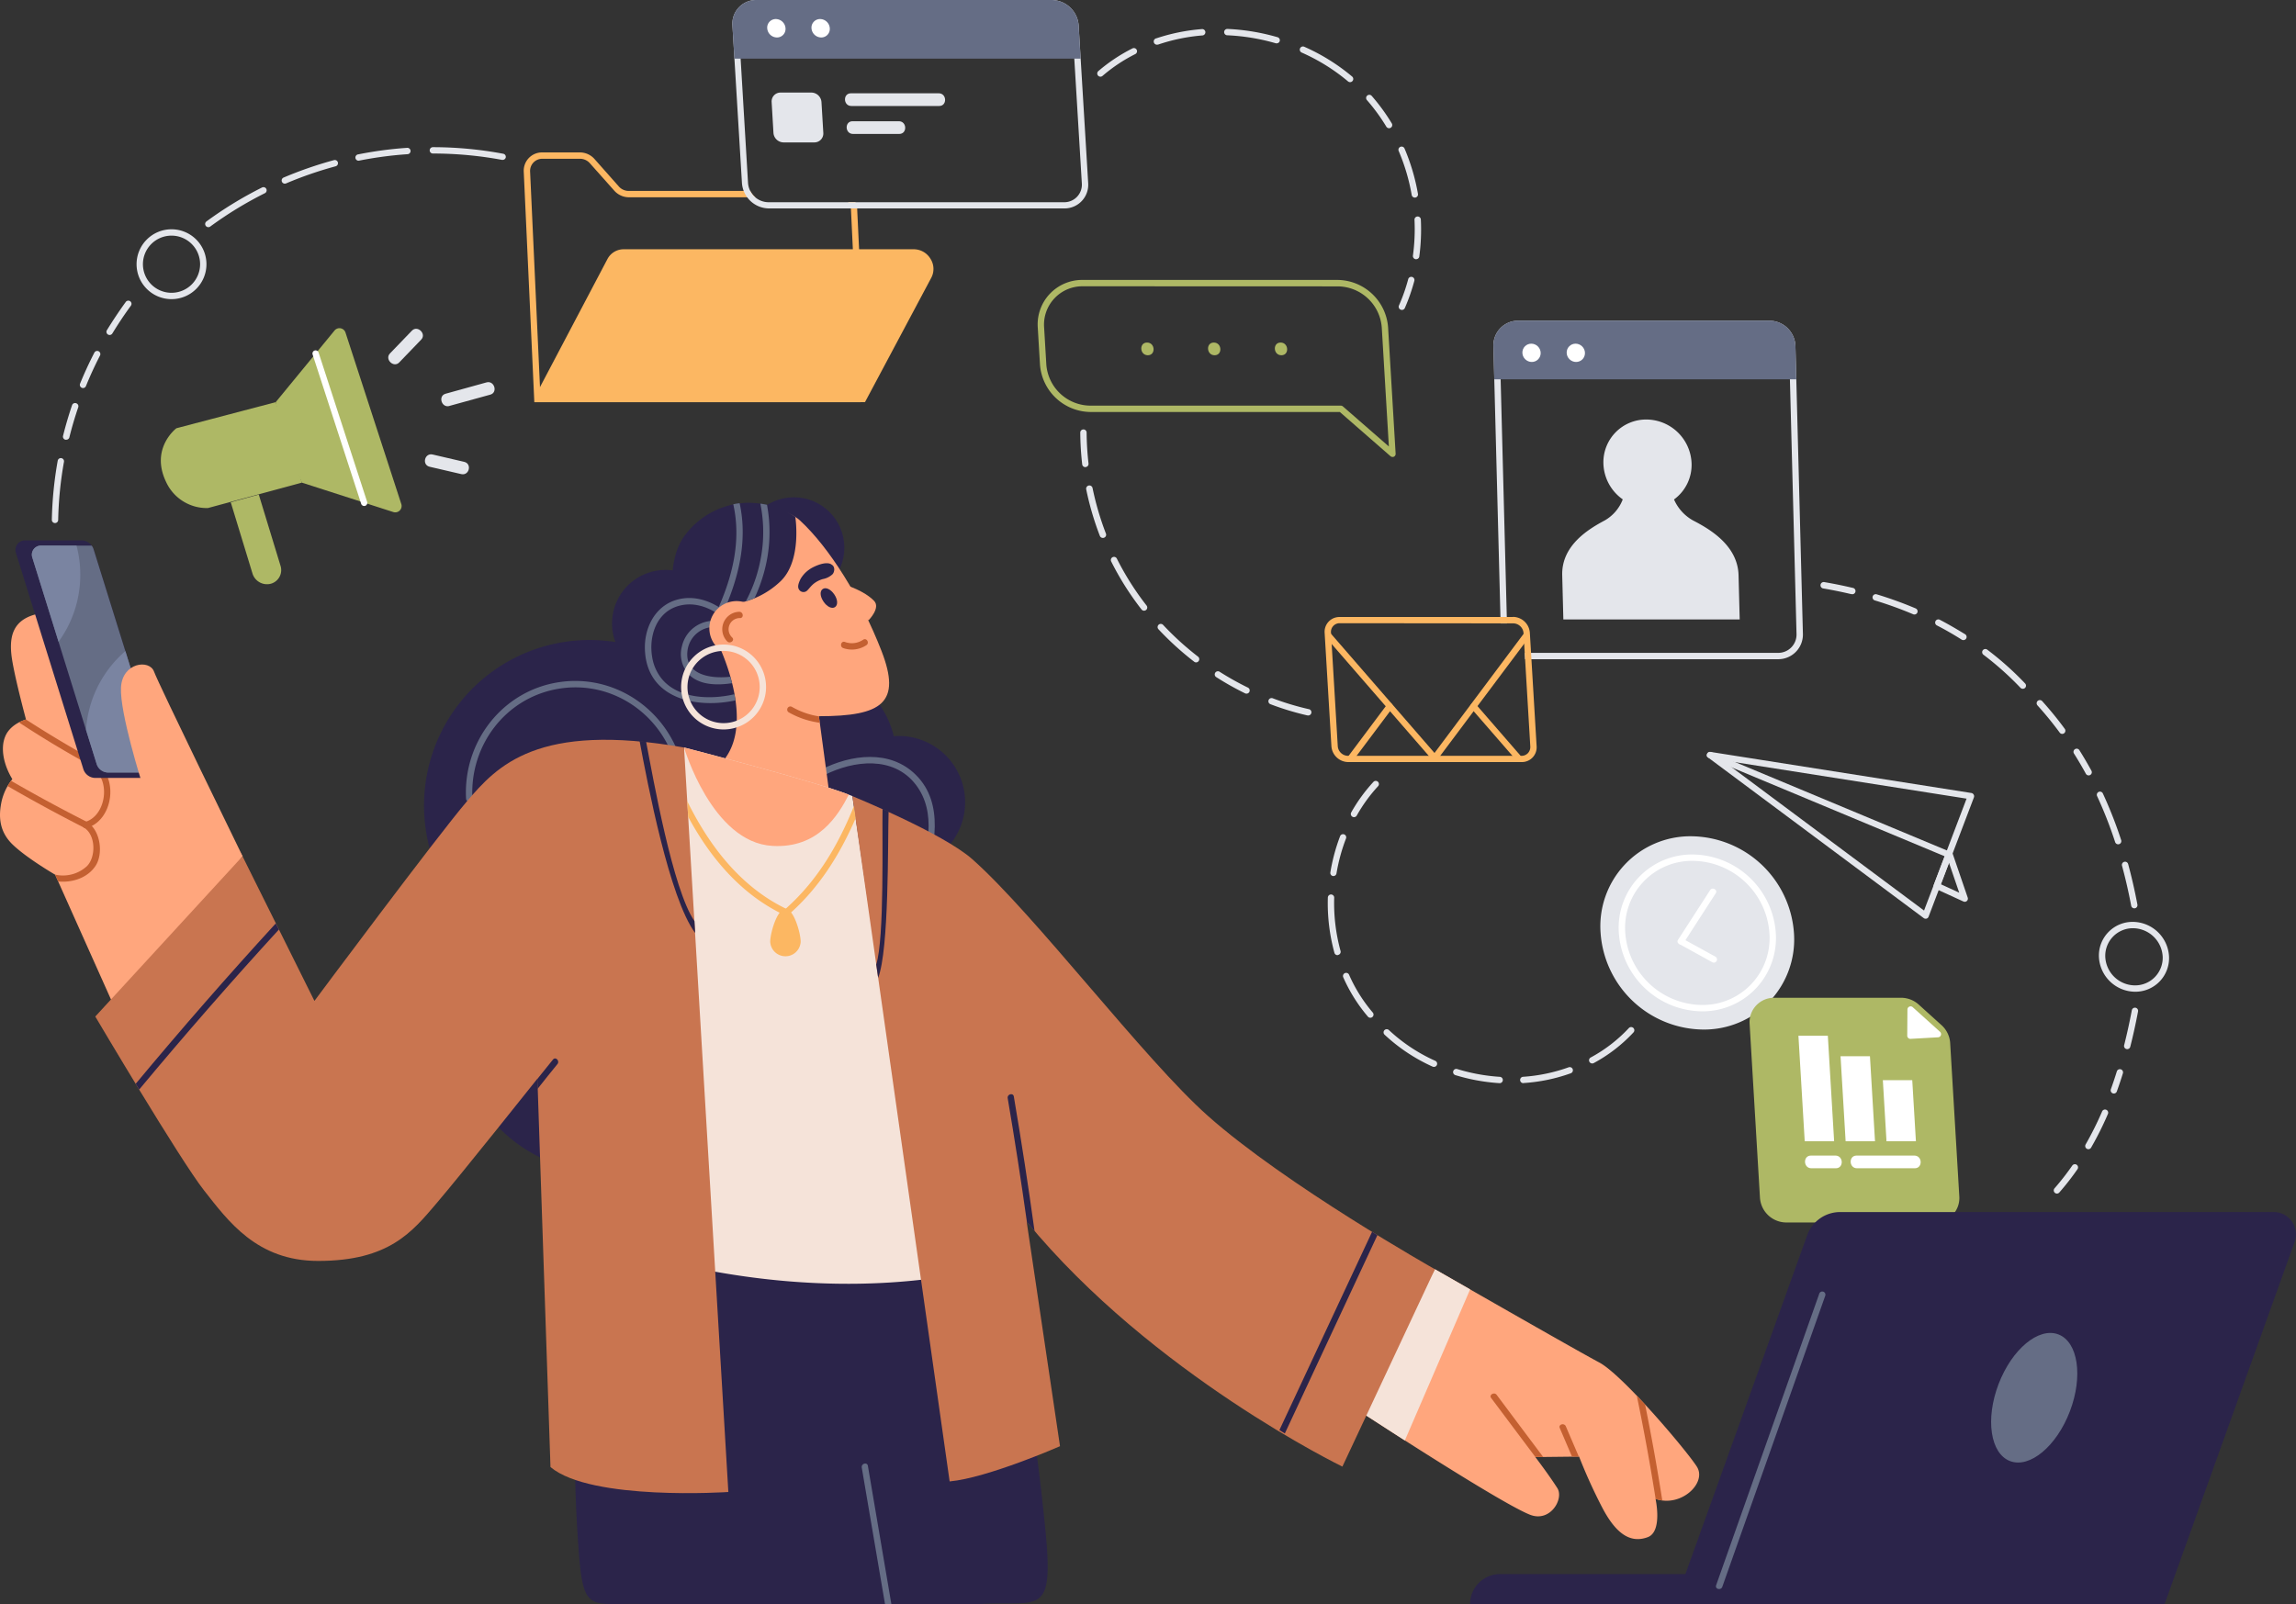 <?xml version="1.0" encoding="UTF-8"?> <svg xmlns="http://www.w3.org/2000/svg" viewBox="0 0 722.89 505.18"><rect x="0" y="0" width="722.89" height="505.18" fill="#333333" stroke="none"/> <g id="Слой_2" data-name="Слой 2"> <g id="Layer_4" data-name="Layer 4"> <path d="M532.56,263.37a28.34,28.34,0,0,0-28.62,30.43,32.73,32.73,0,0,0,32.25,30.44,28.36,28.36,0,0,0,28.63-30.44,32.74,32.74,0,0,0-32.26-30.43Z" style="fill:#e4e6eb"></path> <path d="M535.79,318.5a26.52,26.52,0,0,1-26.1-24.64A23.06,23.06,0,0,1,533,269.11a26.52,26.52,0,0,1,26.1,24.63,23.08,23.08,0,0,1-23.28,24.76ZM533,271.11a21.08,21.08,0,0,0-21.29,22.63,24.5,24.5,0,0,0,24.11,22.76,21.06,21.06,0,0,0,21.28-22.64A24.49,24.49,0,0,0,533,271.11Z" style="fill:#fff"></path> <path d="M530.07,297l10.14-15.7c.69-1.07-1.08-2.07-1.76-1l-10.14,15.7c-.69,1.07,1.07,2.07,1.76,1Z" style="fill:#fff"></path> <path d="M528.71,297.31l10.43,5.74a1,1,0,0,0,1-1.73l-10.43-5.74a1,1,0,0,0-.95,1.73Z" style="fill:#fff"></path> <path d="M54,74.21a9,9,0,1,1-9,9,9,9,0,0,1,9-9Zm0-2a11,11,0,1,0,11,11,11,11,0,0,0-11-11Z" style="fill:#e4e6eb"></path> <path d="M671.58,292.33a9.43,9.43,0,0,1,9.34,9,8.69,8.69,0,0,1-8.74,9,9.42,9.42,0,0,1-9.34-9,8.69,8.69,0,0,1,8.74-9Zm-.07-2a10.6,10.6,0,0,0-10.67,11,11.5,11.5,0,0,0,11.41,11,10.6,10.6,0,0,0,10.67-11,11.51,11.51,0,0,0-11.41-11Z" style="fill:#e4e6eb"></path> <path d="M272.34,126.65H170.09a1.55,1.55,0,0,1-1.37-2.28l22.54-42.8a5.76,5.76,0,0,1,5.13-3.07h91.29a6.16,6.16,0,0,1,5.28,3,5.94,5.94,0,0,1,.24,6Z" style="fill:#fcb762"></path> <path d="M269.89,66.05c0-.14,0-.27,0-.41a5.94,5.94,0,0,0-.59-2h-2.32a4.11,4.11,0,0,1,.9,2,3,3,0,0,1,.05.43l2.78,58.58H170.14L166.9,54a3.83,3.83,0,0,1,3.87-4h11.85a4.15,4.15,0,0,1,3.09,1.4L193.36,60A6.19,6.19,0,0,0,198,62.13h39.85a6.43,6.43,0,0,1-1.62-2h-38.3a4.14,4.14,0,0,1-3.1-1.41l-7.64-8.63A6.19,6.19,0,0,0,182.55,48H170.7a5.76,5.76,0,0,0-5.8,6.07l3.33,72.6H270.79a1.9,1.9,0,0,0,1.89-2Z" style="fill:#fcb762"></path> <path d="M606.3,289.34a1.07,1.07,0,0,1-.62-.2l-67.86-50.55a1,1,0,0,1-.35-1.19,1,1,0,0,1,1.06-.6l82.14,12.94a1,1,0,0,1,.73.5,1,1,0,0,1,.09.87L607.2,288.72a1,1,0,0,1-.64.59ZM542.21,239.4l63.57,47.36,13.39-35.24Z" style="fill:#e4e6eb"></path> <path d="M618.58,284a1,1,0,0,1-.43-.1l-8.74-4a1,1,0,0,1-.55-1.29l3.88-10.2a1,1,0,0,1,1-.62,1,1,0,0,1,.93.7l4.87,14.22a1,1,0,0,1-.91,1.3Zm-7.51-5.52,5.79,2.66-3.22-9.41Z" style="fill:#e4e6eb"></path> <path d="M537.93,238.65,613.07,270c1.19.5,2.15-1.22.95-1.73l-75.14-31.36c-1.19-.5-2.15,1.22-1,1.72Z" style="fill:#e4e6eb"></path> <path d="M609.14,385H562.38a8.34,8.34,0,0,1-8.26-7.79l-3.26-54.77a7.69,7.69,0,0,1,7.72-8.21h40a8.31,8.31,0,0,1,5.52,2.14l7.11,6.42A8.27,8.27,0,0,1,614,328.4l2.88,48.35A7.69,7.69,0,0,1,609.14,385Z" style="fill:#aeb865"></path> <polygon points="577.47 359.42 568.21 359.42 566.23 326.19 575.49 326.19 577.47 359.42" style="fill:#fff"></polygon> <polygon points="590.34 359.42 581.09 359.42 579.49 332.65 588.75 332.65 590.34 359.42" style="fill:#fff"></polygon> <polygon points="603.22 359.42 593.96 359.42 592.81 340.19 602.07 340.19 603.22 359.42" style="fill:#fff"></polygon> <path d="M584.68,367.93h18.17c2.58,0,2.44-4-.13-4H584.54c-2.57,0-2.44,4,.14,4Z" style="fill:#fff"></path> <path d="M570.31,367.93H578c2.58,0,2.45-4-.13-4h-7.69c-2.58,0-2.45,4,.13,4Z" style="fill:#fff"></path> <path d="M600.55,317.9l-.06,8.27a1,1,0,0,0,1.09,1l8.67-.49a1,1,0,0,0,.57-1.73l-8.62-7.77A1,1,0,0,0,600.55,317.9Z" style="fill:#fff"></path> <path d="M438.45,143.91a1,1,0,0,1-.68-.26l-15.93-13.9H343.3a16.12,16.12,0,0,1-15.87-15l-.69-11.59a14,14,0,0,1,14.13-15h80.31a16.12,16.12,0,0,1,15.86,15l2.37,39.74a1,1,0,0,1-.55.94A1,1,0,0,1,438.45,143.91ZM340.94,90.16a12.08,12.08,0,0,0-12.2,13l.69,11.59a14,14,0,0,0,13.8,13h78.92a1.07,1.07,0,0,1,.68.26l14.45,12.6-2.23-37.42a14,14,0,0,0-13.8-13Z" style="fill:#aeb865"></path> <path d="M361.39,111.88c2.57,0,2.34-4-.24-4s-2.34,4,.24,4Z" style="fill:#aeb865"></path> <path d="M382.41,111.88c2.58,0,2.34-4-.24-4s-2.34,4,.24,4Z" style="fill:#aeb865"></path> <path d="M403.44,111.88c2.57,0,2.34-4-.24-4s-2.34,4,.24,4Z" style="fill:#aeb865"></path> <path d="M86.81,126.65l18.52-22.56a2,2,0,0,1,3.45.65l17.57,54a2,2,0,0,1-2.52,2.52L95.05,152l-5.53-12.82Z" style="fill:#aeb865"></path> <path d="M114.7,159.35a1,1,0,0,1-1-.72l-15.28-47a1,1,0,0,1,.64-1.24,1,1,0,0,1,1.26.68l15.28,47a1,1,0,0,1-.63,1.24A1,1,0,0,1,114.7,159.35Z" style="fill:#fff"></path> <path d="M86.81,126.65l-31.27,8.22s-8.33,6.27-3.27,16.86A14.08,14.08,0,0,0,65.47,160l29.58-8Z" style="fill:#aeb865"></path> <path d="M81.48,155.76l-8.83,2.42,6.84,22.42a4.78,4.78,0,0,0,5.77,3.24h0a4.45,4.45,0,0,0,3.06-5.66Z" style="fill:#aeb865"></path> <path d="M135.28,147l9.94,2.31c2.52.59,3.46-3.27.93-3.86l-9.94-2.31c-2.52-.58-3.46,3.27-.93,3.86Z" style="fill:#e4e6eb"></path> <path d="M125.7,114.14q3.46-3.58,6.91-7.18c1.76-1.82-1.16-4.65-2.92-2.82l-6.91,7.17c-1.76,1.83,1.17,4.66,2.92,2.83Z" style="fill:#e4e6eb"></path> <path d="M141.49,127.84l12.88-3.55c2.46-.68,1.27-4.54-1.19-3.86L140.29,124c-2.45.68-1.27,4.54,1.2,3.86Z" style="fill:#e4e6eb"></path> <path d="M331.2,2a6.51,6.51,0,0,1,6.41,6.05l3,49.64a5.54,5.54,0,0,1-5.59,6H241.93a6.51,6.51,0,0,1-6.41-6L232.56,8A5.54,5.54,0,0,1,238.15,2Zm-.07-2h-93a7.46,7.46,0,0,0-7.53,8l3,49.64a8.6,8.6,0,0,0,8.48,8h93a7.46,7.46,0,0,0,7.53-8L339.61,8a8.61,8.61,0,0,0-8.48-8Z" style="fill:#e4e6eb"></path> <path d="M331.13,0h-93a7.46,7.46,0,0,0-7.53,8l.63,10.46h109L339.61,8A8.61,8.61,0,0,0,331.13,0Z" style="fill:#656d85"></path> <path d="M247.32,8.92a2.69,2.69,0,0,1-2.71,2.88,3.1,3.1,0,0,1-3.05-2.88A2.69,2.69,0,0,1,244.27,6,3.1,3.1,0,0,1,247.32,8.92Z" style="fill:#fff"></path> <path d="M261.26,8.92a2.69,2.69,0,0,1-2.71,2.88,3.1,3.1,0,0,1-3.05-2.88A2.69,2.69,0,0,1,258.21,6,3.09,3.09,0,0,1,261.26,8.92Z" style="fill:#fff"></path> <path d="M256.39,44.85H246.7a3.23,3.23,0,0,1-3.18-3l-.57-9.7a2.79,2.79,0,0,1,2.82-3h9.69a3.23,3.23,0,0,1,3.18,3l.58,9.7A2.81,2.81,0,0,1,256.39,44.85Z" style="fill:#e4e6eb"></path> <path d="M268,33.38h27.7c2.57,0,2.44-4-.14-4H267.91c-2.58,0-2.44,4,.13,4Z" style="fill:#e4e6eb"></path> <path d="M268.57,42.18h14.56c2.58,0,2.45-4-.13-4H268.43c-2.57,0-2.44,4,.14,4Z" style="fill:#e4e6eb"></path> <path d="M565.29,109a8.25,8.25,0,0,0-8.21-8H478a7.76,7.76,0,0,0-7.8,8l2.21,85.35.06,2h2l-.06-2-2.21-85.41A5.74,5.74,0,0,1,478,103h79.07a6.24,6.24,0,0,1,6.21,6.05l2.35,90.61a5.76,5.76,0,0,1-5.8,5.95H480.77a4.36,4.36,0,0,1-.72,0l.12,2,.6,0h79.07a7.76,7.76,0,0,0,7.8-8Z" style="fill:#e4e6eb"></path> <path d="M557.08,101H478a7.76,7.76,0,0,0-7.8,8l.27,10.46h95.08L565.29,109A8.25,8.25,0,0,0,557.08,101Z" style="fill:#656d85"></path> <ellipse cx="482.2" cy="111.11" rx="2.84" ry="2.92" transform="translate(64.37 376.22) rotate(-45.37)" style="fill:#fff"></ellipse> <ellipse cx="496.14" cy="111.11" rx="2.84" ry="2.92" transform="translate(68.52 386.14) rotate(-45.37)" style="fill:#fff"></ellipse> <path d="M533,163.88a13.93,13.93,0,0,1-5.94-6.58A13.48,13.48,0,0,0,532.59,146a14.32,14.32,0,0,0-14.24-13.88A13.45,13.45,0,0,0,504.83,146a14.27,14.27,0,0,0,6.09,11.27,12.92,12.92,0,0,1-5.6,6.59c-4.92,2.63-13.71,7.76-13.46,17.31l.36,13.92h55.52l-.36-13.92C547.13,171.64,538.08,166.51,533,163.88Z" style="fill:#e4e6eb"></path> <path d="M476.44,196.32a3.29,3.29,0,0,1,3.24,3.05l2.13,35.72a2.82,2.82,0,0,1-.74,2.09,2.79,2.79,0,0,1-2,.86H424.42a3.29,3.29,0,0,1-3.23-3.06l-2.13-35.71a2.73,2.73,0,0,1,2.77-3Zm-.06-2H421.76a4.65,4.65,0,0,0-4.7,5L419.19,235a5.37,5.37,0,0,0,5.3,5H479.1a4.65,4.65,0,0,0,4.7-5l-2.13-35.72a5.37,5.37,0,0,0-5.29-5Z" style="fill:#fcb762"></path> <path d="M452.45,239.37l28.69-38.31c.75-1-.7-2.42-1.46-1.41L451,238c-.75,1,.7,2.43,1.46,1.41Z" style="fill:#fcb762"></path> <path d="M425.92,239.64l12.4-16.55c.75-1-.71-2.43-1.47-1.41l-12.39,16.55c-.75,1,.7,2.42,1.46,1.41Z" style="fill:#fcb762"></path> <path d="M478.74,238l-14.13-16.28c-.86-1-2.22.43-1.37,1.41l14.14,16.28c.86,1,2.22-.43,1.36-1.41Z" style="fill:#fcb762"></path> <path d="M452.4,238l-33.25-38.31c-.86-1-2.22.43-1.37,1.41L451,239.37c.86,1,2.22-.43,1.36-1.41Z" style="fill:#fcb762"></path> <path d="M681.52,505.16H462.85a9.44,9.44,0,0,1,9.44-9.43H681.52Z" style="fill:#2b244a"></path> <path d="M681.52,505.16H527.26L569,389a11,11,0,0,1,10.35-7.28H715.88a7,7,0,0,1,6.59,9.36Z" style="fill:#2b244a"></path> <path d="M573.91,406.76a1,1,0,0,0-1.11.64l-32.48,91.85c-.43,1.22,1.51,1.7,1.94.5q16.2-45.84,32.42-91.69a1,1,0,0,0-.75-1.3Z" style="fill:#656d85"></path> <ellipse cx="640.45" cy="440.19" rx="21.35" ry="12.02" transform="translate(0.92 881.7) rotate(-69.12)" style="fill:#656d85"></ellipse> <path d="M216.5,211.69a16.85,16.85,0,1,0-22.75-9.49,52.12,52.12,0,1,0,22.75,9.49Z" style="fill:#2b244a"></path> <path d="M451.78,399.73s44.31,25.43,51.69,29.33,27.49,27.69,30.77,32.82-5,13-13,10.16c0,0,2.29,10.31-2.46,12.07-5.59,2.08-10.11-1.28-14.31-9.3a167.83,167.83,0,0,1-7.3-16.08l-13.77.15s4.27,5.61,6.92,9.77c2.15,3.37-2.2,10.87-8.55,8.41-9.47-3.67-53.86-32.72-53.86-32.72Z" style="fill:#ffa67d"></path> <polygon points="462.86 406.08 442.31 453.66 427.88 444.34 451.78 399.73 462.86 406.08" style="fill:#f5e3d9"></polygon> <circle cx="190.68" cy="322.19" r="47.08" style="fill:#2b244a"></circle> <path d="M283,231.79c-.54,0-1.07,0-1.6.08a28.39,28.39,0,1,0-15.81,32.3A20.87,20.87,0,1,0,283,231.79Z" style="fill:#2b244a"></path> <path d="M259.63,244.07c9.17-4.63,21.7-6.1,28.72,3.07,6.79,8.87,3.53,20.69.74,30.4-.35,1.24,1.59,1.71,1.94.48,3.14-10.9,6.49-24.9-2.69-34-8.15-8.07-20.39-6.4-29.74-1.68-1.15.58-.11,2.29,1,1.71Z" style="fill:#656d85"></path> <circle cx="249.94" cy="172.51" r="15.9" style="fill:#2b244a"></circle> <path d="M76.39,269.68S44.5,218,38.44,208s-21.33-16.31-27.79-14.36S3,200.34,3.57,206,8.19,226.6,8.19,226.6s-4.72,1.23-6.46,5.13S1.21,241,3.88,245.37a17.54,17.54,0,0,0-3.38,7c-.9,4.24-1,9.24,3.41,13.54s13.45,9.56,13.45,9.56l20,44.7Z" style="fill:#ffa67d"></path> <path d="M25.5,239.4q-10-5.61-19.54-11.89a11.81,11.81,0,0,1,2.23-.91h0q9,5.82,18.32,11.08A1,1,0,0,1,25.5,239.4Z" style="fill:#c46031"></path> <path d="M26.49,260.66q-12.24-6.23-24.1-13.1a16.93,16.93,0,0,1,1.09-1.67q11.82,6.84,24,13C28.65,259.52,27.64,261.24,26.49,260.66Z" style="fill:#c46031"></path> <path d="M27.26,260.76c6.81-1.9,9.26-11.18,6.15-17-.61-1.14-2.34-.13-1.73,1,2.51,4.73.56,12.58-4.95,14.12a1,1,0,0,0,.53,1.92Z" style="fill:#c46031"></path> <path d="M30.08,272.69c-2.51,3.8-7.32,5.36-11.76,4.91l-1-2.16a11.15,11.15,0,0,0,10.05-2.66c2.85-2.84,2.84-9.83-.92-12.12-1.1-.67-.09-2.4,1-1.73C31.62,261.44,32.62,268.84,30.08,272.69Z" style="fill:#c46031"></path> <path d="M30.08,245H51.91L29.47,173a4,4,0,0,0-3.81-2.81H7.91A3,3,0,0,0,5,174.08l21.22,68.07A4,4,0,0,0,30.08,245Z" style="fill:#2b244a"></path> <path d="M51.39,243.3H34.08a3.83,3.83,0,0,1-3.65-2.69L10.16,175.56a2.86,2.86,0,0,1,2.73-3.72h16a4.35,4.35,0,0,1,.58,1.16Z" style="fill:#656d85"></path> <path d="M24.09,171.84A35.68,35.68,0,0,1,25.28,181a35.82,35.82,0,0,1-6.84,21.1l-8.28-26.57a2.86,2.86,0,0,1,2.73-3.72Z" style="fill:#7a84a1"></path> <path d="M51.39,243.3H34.08a3.83,3.83,0,0,1-3.65-2.69l-3.35-10.74a35.88,35.88,0,0,1,12.39-24.81Z" style="fill:#7a84a1"></path> <path d="M76.39,269.68S49.93,215.47,48.5,211.52s-10-2.92-10.41,5,6.51,29.79,6.51,29.79Z" style="fill:#ffa67d"></path> <path d="M257.83,225.56c19.91,0,26.08-4.18,19.69-20.6-6.45-16.6-16.46-32.62-25.69-41.08-6.67-6.11-34.31-10.61-39.08,15.39S240.39,225.58,257.83,225.56Z" style="fill:#ffa67d"></path> <polygon points="257.42 222.47 261.24 250.84 229.24 243.46 220.91 199.27 257.42 222.47" style="fill:#ffa67d"></polygon> <path d="M250.4,162.8s2.24,14-4.87,20.47a26.68,26.68,0,0,1-15.7,7.07l-4,11.87s12,23.73,2.48,36.61l-26.34,11.91,10.36-58.95s-3.19-15.11,3.62-23.59a25.46,25.46,0,0,1,19.41-9.85C244.85,158.34,250.4,162.8,250.4,162.8Z" style="fill:#2b244a"></path> <path d="M148.74,251.53c-.93-16.92,10.64-32.12,27.6-34.69,16.34-2.48,31.55,7.86,36.2,23.52a1,1,0,0,0,1.93-.53c-4.92-16.59-21.08-27.59-38.4-25-17.89,2.68-30.31,18.82-29.33,36.69.07,1.28,2.07,1.29,2,0Z" style="fill:#656d85"></path> <path d="M230.46,215.16c-4.36.68-9.62.66-13-2.21a9.34,9.34,0,0,1-2.74-9.47A10.3,10.3,0,0,1,227.89,196l-.62,1.82a8.45,8.45,0,0,0-10.8,7c-1.05,7.78,7.3,9,13.48,8.31C230.12,213.85,230.3,214.5,230.46,215.16Z" style="fill:#656d85"></path> <path d="M231.53,220.58c-8.3,1.8-17.87.93-23.54-4.34-2.88-2.67-4.75-6.47-4.94-11.64-.25-6.39,2.75-12.91,8.85-15.32.36-.14.74-.27,1.13-.38,5.67-1.66,11.44.5,15.88,4.13l-.69,2c-4.19-3.64-9.72-5.88-15.22-4a7.61,7.61,0,0,0-.79.31c-5.83,2.5-7.86,9.42-6.91,15.36a14.54,14.54,0,0,0,3.11,7.15c5,6,14.72,6.68,22.81,4.79C231.33,219.3,231.44,219.94,231.53,220.58Z" style="fill:#656d85"></path> <path d="M227.57,197h0l-.42,1.21A.88.88,0,0,1,227.57,197Z" style="fill:#656d85"></path> <path d="M240.7,179.7a50.63,50.63,0,0,1-3.14,8.68,28,28,0,0,1-2.75,1,45.52,45.52,0,0,0,4.35-11.77,44.93,44.93,0,0,0,.23-19c.74.1,1.44.22,2.1.37A47.06,47.06,0,0,1,240.7,179.7Z" style="fill:#656d85"></path> <path d="M227.2,194c-.54,1.17-2.27.16-1.73-1,5-10.77,8.05-22.43,5.4-34.19a17.23,17.23,0,0,1,2-.33C235.55,170.72,232.36,182.81,227.2,194Z" style="fill:#656d85"></path> <path d="M215.37,235.42s44.15,11.39,53,15.31l28.74,194.13s-46.36,9.38-87.79-3.65Z" style="fill:#f5e3d9"></path> <path d="M188.53,390.81s62.24,24.61,127.66,7.38a764.57,764.57,0,0,1,12.92,83.31c2.8,28.21-1.87,22.55-20.61,23.66H202.76c-17.52-.45-19.18,3.55-20.71-18.84C180.68,466.37,179.29,432.21,188.53,390.81Z" style="fill:#2b244a"></path> <path d="M280.64,505.16h-2l-7.32-43c-.21-1.26,1.71-1.79,1.93-.53Z" style="fill:#656d85"></path> <path d="M268.37,250.73s28.48,11.64,37.77,19.87c19.85,17.61,54,62.92,74.15,80.82,24.31,21.64,71.49,48.31,71.49,48.31l-29.13,62.15s-59.82-29-99.41-77.17l10.5,70.75s-22.82,10-34.75,11.09Z" style="fill:#c97550"></path> <path d="M273.47,195.34s3.9-3.9,1.71-6.13c-3.19-3.24-8.56-4.81-8.56-4.81S267.09,192.66,273.47,195.34Z" style="fill:#ffa67d"></path> <path d="M224.4,202a8.57,8.57,0,1,0,3.4-11.64A8.57,8.57,0,0,0,224.4,202Z" style="fill:#ffa67d"></path> <path d="M233,194.65a3.53,3.53,0,0,0-2.45,6.14c.89.92-.71,2.11-1.6,1.2a5.5,5.5,0,0,1,3.8-9.32c1.28,0,1.54,1.94.25,2Z" style="fill:#c46031"></path> <path d="M215.37,235.42l13.95,234.46s-43.17,2.92-56-7.85l-4.12-122.32s-23.7,29.8-31.64,39.11c-7.76,9.12-15,18.29-37.41,18.29-19.28,0-28.31-12.56-35.9-22.2S30,320.14,30,320.14l46.36-50.46L99,315.22s38.49-51.71,48-62.84S169.06,227.27,215.37,235.42Z" style="fill:#c97550"></path> <path d="M227.83,229.73a13.37,13.37,0,1,1,13.36-13.37A13.38,13.38,0,0,1,227.83,229.73Zm0-24.73a11.37,11.37,0,1,0,11.36,11.36A11.37,11.37,0,0,0,227.83,205Z" style="fill:#f5e3d9"></path> <path d="M267.25,250.26c-3.35,6.47-9.62,17-24.09,16.14-19-1.08-27.79-31-27.79-31S256.32,246,267.25,250.26Z" style="fill:#ffa67d"></path> <path d="M261.88,177.86c1,.52,1,2.11.23,3a6.16,6.16,0,0,1-3.05,1.51A8.17,8.17,0,0,0,256,184c-.89.8-1.26,1.41-1.88,2a1.65,1.65,0,0,1-2.56-.35c-.61-.92,0-2.3.47-3.28a9.26,9.26,0,0,1,2.76-3c1.21-.9,5.48-2.94,7.14-1.48Z" style="fill:#2b244a"></path> <path d="M259.26,189.43c1.13,1.71,2.7,2.4,3.64,1.77s.91-2.33-.23-4-2.68-2.34-3.62-1.71S258.12,187.72,259.26,189.43Z" style="fill:#2b244a"></path> <path d="M265.47,204.1a8.24,8.24,0,0,0,7.31-.91c1.07-.71.07-2.44-1-1.73a6.3,6.3,0,0,1-5.77.71c-1.21-.43-1.73,1.5-.53,1.93Z" style="fill:#c46031"></path> <path d="M258.1,227.62a26.84,26.84,0,0,1-9.79-3.29,1,1,0,0,1,1-1.73,24.55,24.55,0,0,0,8.51,3Z" style="fill:#c46031"></path> <path d="M247.71,288.32a.5.5,0,0,1-.17,0h0a1,1,0,0,1-.48-.1c-13.45-6.31-23.29-17.8-30.4-31l-.29-4.92c7,14.24,16.92,27,31,33.83l.67.32C249,287,248.52,288.13,247.71,288.32Z" style="fill:#fcb762"></path> <path d="M269.4,257.7c-5,11.46-11.46,21.93-21.15,30.38a.93.93,0,0,1-.54.24.5.5,0,0,1-.17,0h0a1,1,0,0,1-.68-1.67l.54-.48c10.05-8.95,16.54-20.11,21.46-32.3Z" style="fill:#fcb762"></path> <path d="M252.09,296.58a4.8,4.8,0,0,1-9.59,0c0-2.65,2.15-10.34,4.8-10.34S252.09,293.93,252.09,296.58Z" style="fill:#fcb762"></path> <path d="M87.82,292.73q-22.57,24.67-44,50.41l-1.1-1.81q21.45-25.79,44.11-50.52Z" style="fill:#2b244a"></path> <path d="M433.67,389q-14.57,31.23-29.14,62.45l-1.71-1.06Q417.4,419.16,432,387.93Z" style="fill:#2b244a"></path> <path d="M325.73,387.72c-.82-1-1.62-1.91-2.41-2.87q-2.74-19.55-6.05-39c-.22-1.26,1.71-1.8,1.93-.53Q322.8,366.47,325.73,387.72Z" style="fill:#2b244a"></path> <path d="M175.52,335.1q-3.17,3.88-6.27,7.83l-.08-3.11c1.64-2.06,3.28-4.1,4.94-6.14C174.92,332.68,176.33,334.11,175.52,335.1Z" style="fill:#2b244a"></path> <path d="M485.87,458.85l-2.47,0c-4.63-6.2-9.29-12.37-13.92-18.58-.77-1,1-2,1.73-1C476.08,445.83,481,452.33,485.87,458.85Z" style="fill:#c46031"></path> <path d="M493,449.2q2,4.77,4.08,9.52l-2.15,0q-1.92-4.49-3.85-9C490.58,448.59,492.51,448,493,449.2Z" style="fill:#c46031"></path> <path d="M523.37,472.55a10,10,0,0,1-2.1-.5q-2.58-16.32-5.93-32.5c.87.9,1.74,1.83,2.61,2.77Q521,457.37,523.37,472.55Z" style="fill:#c46031"></path> <path d="M279.77,255.58c-.28,10,.18,43.29-3.28,52.38l-.62-4.2c2.65-8.1,1.81-40.3,2-49Z" style="fill:#2b244a"></path> <path d="M218.87,293.84c-8.13-11-15-47.09-17.5-60.5.68.07,1.36.16,2.06.25,2.27,11.86,8.38,46.54,15.22,56.51Z" style="fill:#2b244a"></path> <path d="M158.26,50.35l-.19,0a119.44,119.44,0,0,0-21.78-2,1,1,0,0,1-1-1,1,1,0,0,1,1-1h0a120.84,120.84,0,0,1,22.15,2.07,1,1,0,0,1,.8,1.16A1,1,0,0,1,158.26,50.35Z" style="fill:#e4e6eb"></path> <path d="M113,50.61a1,1,0,0,1-.19-2,120.12,120.12,0,0,1,15.38-2.05,1,1,0,1,1,.14,2,120,120,0,0,0-15.13,2A.68.68,0,0,1,113,50.61Z" style="fill:#e4e6eb"></path> <path d="M89.68,57.84a1,1,0,0,1-.92-.61,1,1,0,0,1,.53-1.31,123.87,123.87,0,0,1,15.86-5.49,1,1,0,1,1,.52,1.94,120.31,120.31,0,0,0-15.6,5.39A.91.91,0,0,1,89.68,57.84Z" style="fill:#e4e6eb"></path> <path d="M65.6,71.54a1,1,0,0,1-.81-.41A1,1,0,0,1,65,69.74a121.46,121.46,0,0,1,17.5-10.69,1,1,0,0,1,.9,1.79A119.31,119.31,0,0,0,66.19,71.35,1,1,0,0,1,65.6,71.54Z" style="fill:#e4e6eb"></path> <path d="M34.52,105.5a1.07,1.07,0,0,1-.52-.14,1,1,0,0,1-.34-1.38c1.85-3,3.84-6,5.94-8.89a1,1,0,1,1,1.61,1.19c-2.06,2.8-4,5.74-5.84,8.74A1,1,0,0,1,34.52,105.5Z" style="fill:#e4e6eb"></path> <path d="M26.13,122.21a.83.83,0,0,1-.37-.08,1,1,0,0,1-.55-1.3c1.34-3.3,2.85-6.56,4.47-9.71a1,1,0,1,1,1.77.92c-1.59,3.09-3.07,6.3-4.39,9.55A1,1,0,0,1,26.13,122.21Z" style="fill:#e4e6eb"></path> <path d="M20.83,138.48a1.07,1.07,0,0,1-.25,0,1,1,0,0,1-.73-1.22c.81-3.23,1.76-6.47,2.83-9.62A1,1,0,0,1,24,127a1,1,0,0,1,.63,1.27c-1.06,3.1-2,6.29-2.79,9.47A1,1,0,0,1,20.83,138.48Z" style="fill:#e4e6eb"></path> <path d="M17.32,164.73h0a1,1,0,0,1-1-1,119.5,119.5,0,0,1,1.85-18.63,1,1,0,0,1,1.16-.81,1,1,0,0,1,.81,1.17,116.51,116.51,0,0,0-1.82,18.31A1,1,0,0,1,17.32,164.73Z" style="fill:#e4e6eb"></path> <path d="M647.62,375.9a1,1,0,0,1-.66-.25,1,1,0,0,1-.09-1.41,83.32,83.32,0,0,0,5.58-7.16,1,1,0,0,1,1.39-.25,1,1,0,0,1,.25,1.39,82.36,82.36,0,0,1-5.72,7.33A1,1,0,0,1,647.62,375.9Z" style="fill:#e4e6eb"></path> <path d="M657.52,361.92a1,1,0,0,1-.86-1.5,104.29,104.29,0,0,0,5.15-10.31,1,1,0,1,1,1.83.79,101.94,101.94,0,0,1-5.25,10.51A1,1,0,0,1,657.52,361.92Z" style="fill:#e4e6eb"></path> <path d="M665.54,344.39a1,1,0,0,1-.34-.06,1,1,0,0,1-.6-1.28c.65-1.81,1.28-3.7,1.88-5.63a1,1,0,0,1,1.26-.65,1,1,0,0,1,.65,1.25c-.61,2-1.25,3.87-1.91,5.71A1,1,0,0,1,665.54,344.39Z" style="fill:#e4e6eb"></path> <path d="M669.78,330.41a1,1,0,0,1-1-1.24c.88-3.47,1.69-7.16,2.42-11a1,1,0,0,1,1.17-.8,1,1,0,0,1,.79,1.17c-.73,3.85-1.55,7.58-2.44,11.08A1,1,0,0,1,669.78,330.41Z" style="fill:#e4e6eb"></path> <path d="M672,286.06a1,1,0,0,1-1-.81c-.81-4.29-1.78-8.53-2.89-12.61a1,1,0,0,1,.71-1.22,1,1,0,0,1,1.22.7c1.12,4.13,2.1,8.42,2.92,12.76a1,1,0,0,1-.79,1.17Z" style="fill:#e4e6eb"></path> <path d="M666.9,265.9a1,1,0,0,1-.95-.69,132.88,132.88,0,0,0-5.65-14.42,1,1,0,1,1,1.81-.84,134.89,134.89,0,0,1,5.74,14.64,1,1,0,0,1-.64,1.26A1.06,1.06,0,0,1,666.9,265.9Z" style="fill:#e4e6eb"></path> <path d="M657.6,244.2a1,1,0,0,1-.87-.52c-1.18-2.16-2.44-4.3-3.74-6.36a1,1,0,1,1,1.69-1.07c1.33,2.1,2.6,4.28,3.8,6.47a1,1,0,0,1-.4,1.36A1,1,0,0,1,657.6,244.2Z" style="fill:#e4e6eb"></path> <path d="M649.3,231.13a1,1,0,0,1-.81-.41,109.62,109.62,0,0,0-7-8.57,1,1,0,0,1,1.49-1.34,111.73,111.73,0,0,1,7.11,8.73,1,1,0,0,1-.21,1.39A1,1,0,0,1,649.3,231.13Z" style="fill:#e4e6eb"></path> <path d="M636.87,216.92a1,1,0,0,1-.73-.31,96,96,0,0,0-11.63-10.39,1,1,0,1,1,1.21-1.59,97.51,97.51,0,0,1,11.87,10.6,1,1,0,0,1,0,1.41A1,1,0,0,1,636.87,216.92Z" style="fill:#e4e6eb"></path> <path d="M618.14,201.59a1,1,0,0,1-.53-.16c-2.51-1.59-5.14-3.1-7.81-4.48a1,1,0,0,1,.91-1.78c2.73,1.41,5.41,3,8,4.57a1,1,0,0,1-.54,1.85Z" style="fill:#e4e6eb"></path> <path d="M602.74,193.53a.91.91,0,0,1-.39-.08,119.39,119.39,0,0,0-12.07-4.36,1,1,0,0,1,.58-1.92,123.59,123.59,0,0,1,12.28,4.44,1,1,0,0,1-.4,1.92Z" style="fill:#e4e6eb"></path> <path d="M583.08,187.11l-.24,0c-2.87-.68-5.84-1.29-8.81-1.79a1,1,0,1,1,.33-2c3,.51,6,1.12,8.95,1.82a1,1,0,0,1-.23,2Z" style="fill:#e4e6eb"></path> <path d="M341.73,147.12a1,1,0,0,1-1-.88,92.25,92.25,0,0,1-.61-10,1,1,0,0,1,1-1h0a1,1,0,0,1,1,1,90.77,90.77,0,0,0,.6,9.74,1,1,0,0,1-.88,1.11Z" style="fill:#e4e6eb"></path> <path d="M347.22,169.41a1,1,0,0,1-.93-.64,92.38,92.38,0,0,1-4.3-14.66,1,1,0,1,1,2-.4,90.77,90.77,0,0,0,4.21,14.34,1,1,0,0,1-.58,1.29A.92.92,0,0,1,347.22,169.41Z" style="fill:#e4e6eb"></path> <path d="M360.2,192.33a1,1,0,0,1-.79-.39,90.37,90.37,0,0,1-9.52-15.05,1,1,0,1,1,1.78-.9A88.17,88.17,0,0,0,361,190.71a1,1,0,0,1-.17,1.4A1,1,0,0,1,360.2,192.33Z" style="fill:#e4e6eb"></path> <path d="M376.6,208.61a1,1,0,0,1-.61-.21,93.53,93.53,0,0,1-11.25-10.23,1,1,0,1,1,1.46-1.37,92.82,92.82,0,0,0,11,10,1,1,0,0,1,.18,1.4A1,1,0,0,1,376.6,208.61Z" style="fill:#e4e6eb"></path> <path d="M392.43,218.45a1,1,0,0,1-.43-.1,91.77,91.77,0,0,1-9-5.06,1,1,0,1,1,1.07-1.68,90.86,90.86,0,0,0,8.83,4.94,1,1,0,0,1-.44,1.9Z" style="fill:#e4e6eb"></path> <path d="M411.81,225.3a.78.78,0,0,1-.22,0A87.8,87.8,0,0,1,400,221.78a1,1,0,0,1-.58-1.29,1,1,0,0,1,1.29-.58A85.24,85.24,0,0,0,412,223.32a1,1,0,0,1-.22,2Z" style="fill:#e4e6eb"></path> <path d="M346.46,24.15a1,1,0,0,1-.75-.35,1,1,0,0,1,.1-1.41,53,53,0,0,1,10.73-7.14,1,1,0,0,1,1.35.44,1,1,0,0,1-.45,1.34,50.57,50.57,0,0,0-10.32,6.88A1,1,0,0,1,346.46,24.15Z" style="fill:#e4e6eb"></path> <path d="M364.42,14.06a1,1,0,0,1-.32-2,60.55,60.55,0,0,1,14.33-2.9,1,1,0,1,1,.16,2A58,58,0,0,0,364.74,14,1.19,1.19,0,0,1,364.42,14.06Z" style="fill:#e4e6eb"></path> <path d="M402,13.64a1.45,1.45,0,0,1-.28,0,65.16,65.16,0,0,0-15.3-2.53,1,1,0,0,1-1-1,1,1,0,0,1,1.05-1,67.08,67.08,0,0,1,15.77,2.61,1,1,0,0,1,.68,1.23A1,1,0,0,1,402,13.64Z" style="fill:#e4e6eb"></path> <path d="M425.07,25.87a1,1,0,0,1-.64-.23,60.83,60.83,0,0,0-14.6-9.09,1,1,0,0,1,.81-1.83,62.78,62.78,0,0,1,15.08,9.39,1,1,0,0,1-.65,1.76Z" style="fill:#e4e6eb"></path> <path d="M437.34,40.38a1,1,0,0,1-.86-.49,58.84,58.84,0,0,0-6.11-8.37,1,1,0,0,1,1.51-1.32,61.78,61.78,0,0,1,6.32,8.66,1,1,0,0,1-.86,1.52Z" style="fill:#e4e6eb"></path> <path d="M445.47,62.23a1,1,0,0,1-1-.83,62.54,62.54,0,0,0-4.08-13.81,1,1,0,1,1,1.84-.78,64.58,64.58,0,0,1,4.21,14.25,1,1,0,0,1-.82,1.16Z" style="fill:#e4e6eb"></path> <path d="M445.86,81.63h-.14a1,1,0,0,1-.86-1.13,61.9,61.9,0,0,0,.49-11.32,1,1,0,0,1,.95-1,1,1,0,0,1,1.05,1,64.09,64.09,0,0,1-.5,11.68A1,1,0,0,1,445.86,81.63Z" style="fill:#e4e6eb"></path> <path d="M441.38,97.61a1,1,0,0,1-.4-.09,1,1,0,0,1-.52-1.32,56.4,56.4,0,0,0,2.92-8.31,1,1,0,0,1,1.93.52,60.35,60.35,0,0,1-3,8.6A1,1,0,0,1,441.38,97.61Z" style="fill:#e4e6eb"></path> <path d="M426.3,257.35a1,1,0,0,1-.49-.13,1,1,0,0,1-.38-1.36,51.08,51.08,0,0,1,6.94-9.56,1,1,0,1,1,1.47,1.35,49.2,49.2,0,0,0-6.67,9.2A1,1,0,0,1,426.3,257.35Z" style="fill:#e4e6eb"></path> <path d="M419.85,275.9h-.16a1,1,0,0,1-.83-1.15,59,59,0,0,1,3.06-11.39,1,1,0,0,1,1.87.71,56.44,56.44,0,0,0-3,11A1,1,0,0,1,419.85,275.9Z" style="fill:#e4e6eb"></path> <path d="M421.14,300.81a1,1,0,0,1-1-.73,59.19,59.19,0,0,1-2.07-17.38,1,1,0,0,1,1-1,1,1,0,0,1,1,1,56.91,56.91,0,0,0,2,16.79,1,1,0,0,1-.7,1.23Z" style="fill:#e4e6eb"></path> <path d="M431.45,320.53a1,1,0,0,1-.76-.35,50.3,50.3,0,0,1-7.77-12.39,1,1,0,0,1,1.83-.81,48.08,48.08,0,0,0,7.46,11.9,1,1,0,0,1-.76,1.65Z" style="fill:#e4e6eb"></path> <path d="M451.48,336a1,1,0,0,1-.42-.08,55.48,55.48,0,0,1-15.13-10.06,1,1,0,0,1-.05-1.41,1,1,0,0,1,1.41-.05,53.32,53.32,0,0,0,14.6,9.69,1,1,0,0,1,.5,1.33A1,1,0,0,1,451.48,336Z" style="fill:#e4e6eb"></path> <path d="M472.13,341.12h-.07a60.61,60.61,0,0,1-13.85-2.53,1,1,0,0,1-.66-1.25,1,1,0,0,1,1.25-.66,58.87,58.87,0,0,0,13.39,2.45,1,1,0,0,1-.06,2Z" style="fill:#e4e6eb"></path> <path d="M479.61,341.12a1,1,0,0,1-1-.94,1,1,0,0,1,.93-1.06,52.83,52.83,0,0,0,14.37-3,1,1,0,0,1,.68,1.88,54.08,54.08,0,0,1-14.91,3.09Z" style="fill:#e4e6eb"></path> <path d="M501.3,334.92a1,1,0,0,1-.47-1.88,46.62,46.62,0,0,0,12-9.26,1,1,0,0,1,1.47,1.36,48.63,48.63,0,0,1-12.51,9.66A1,1,0,0,1,501.3,334.92Z" style="fill:#e4e6eb"></path> </g> </g> </svg> 